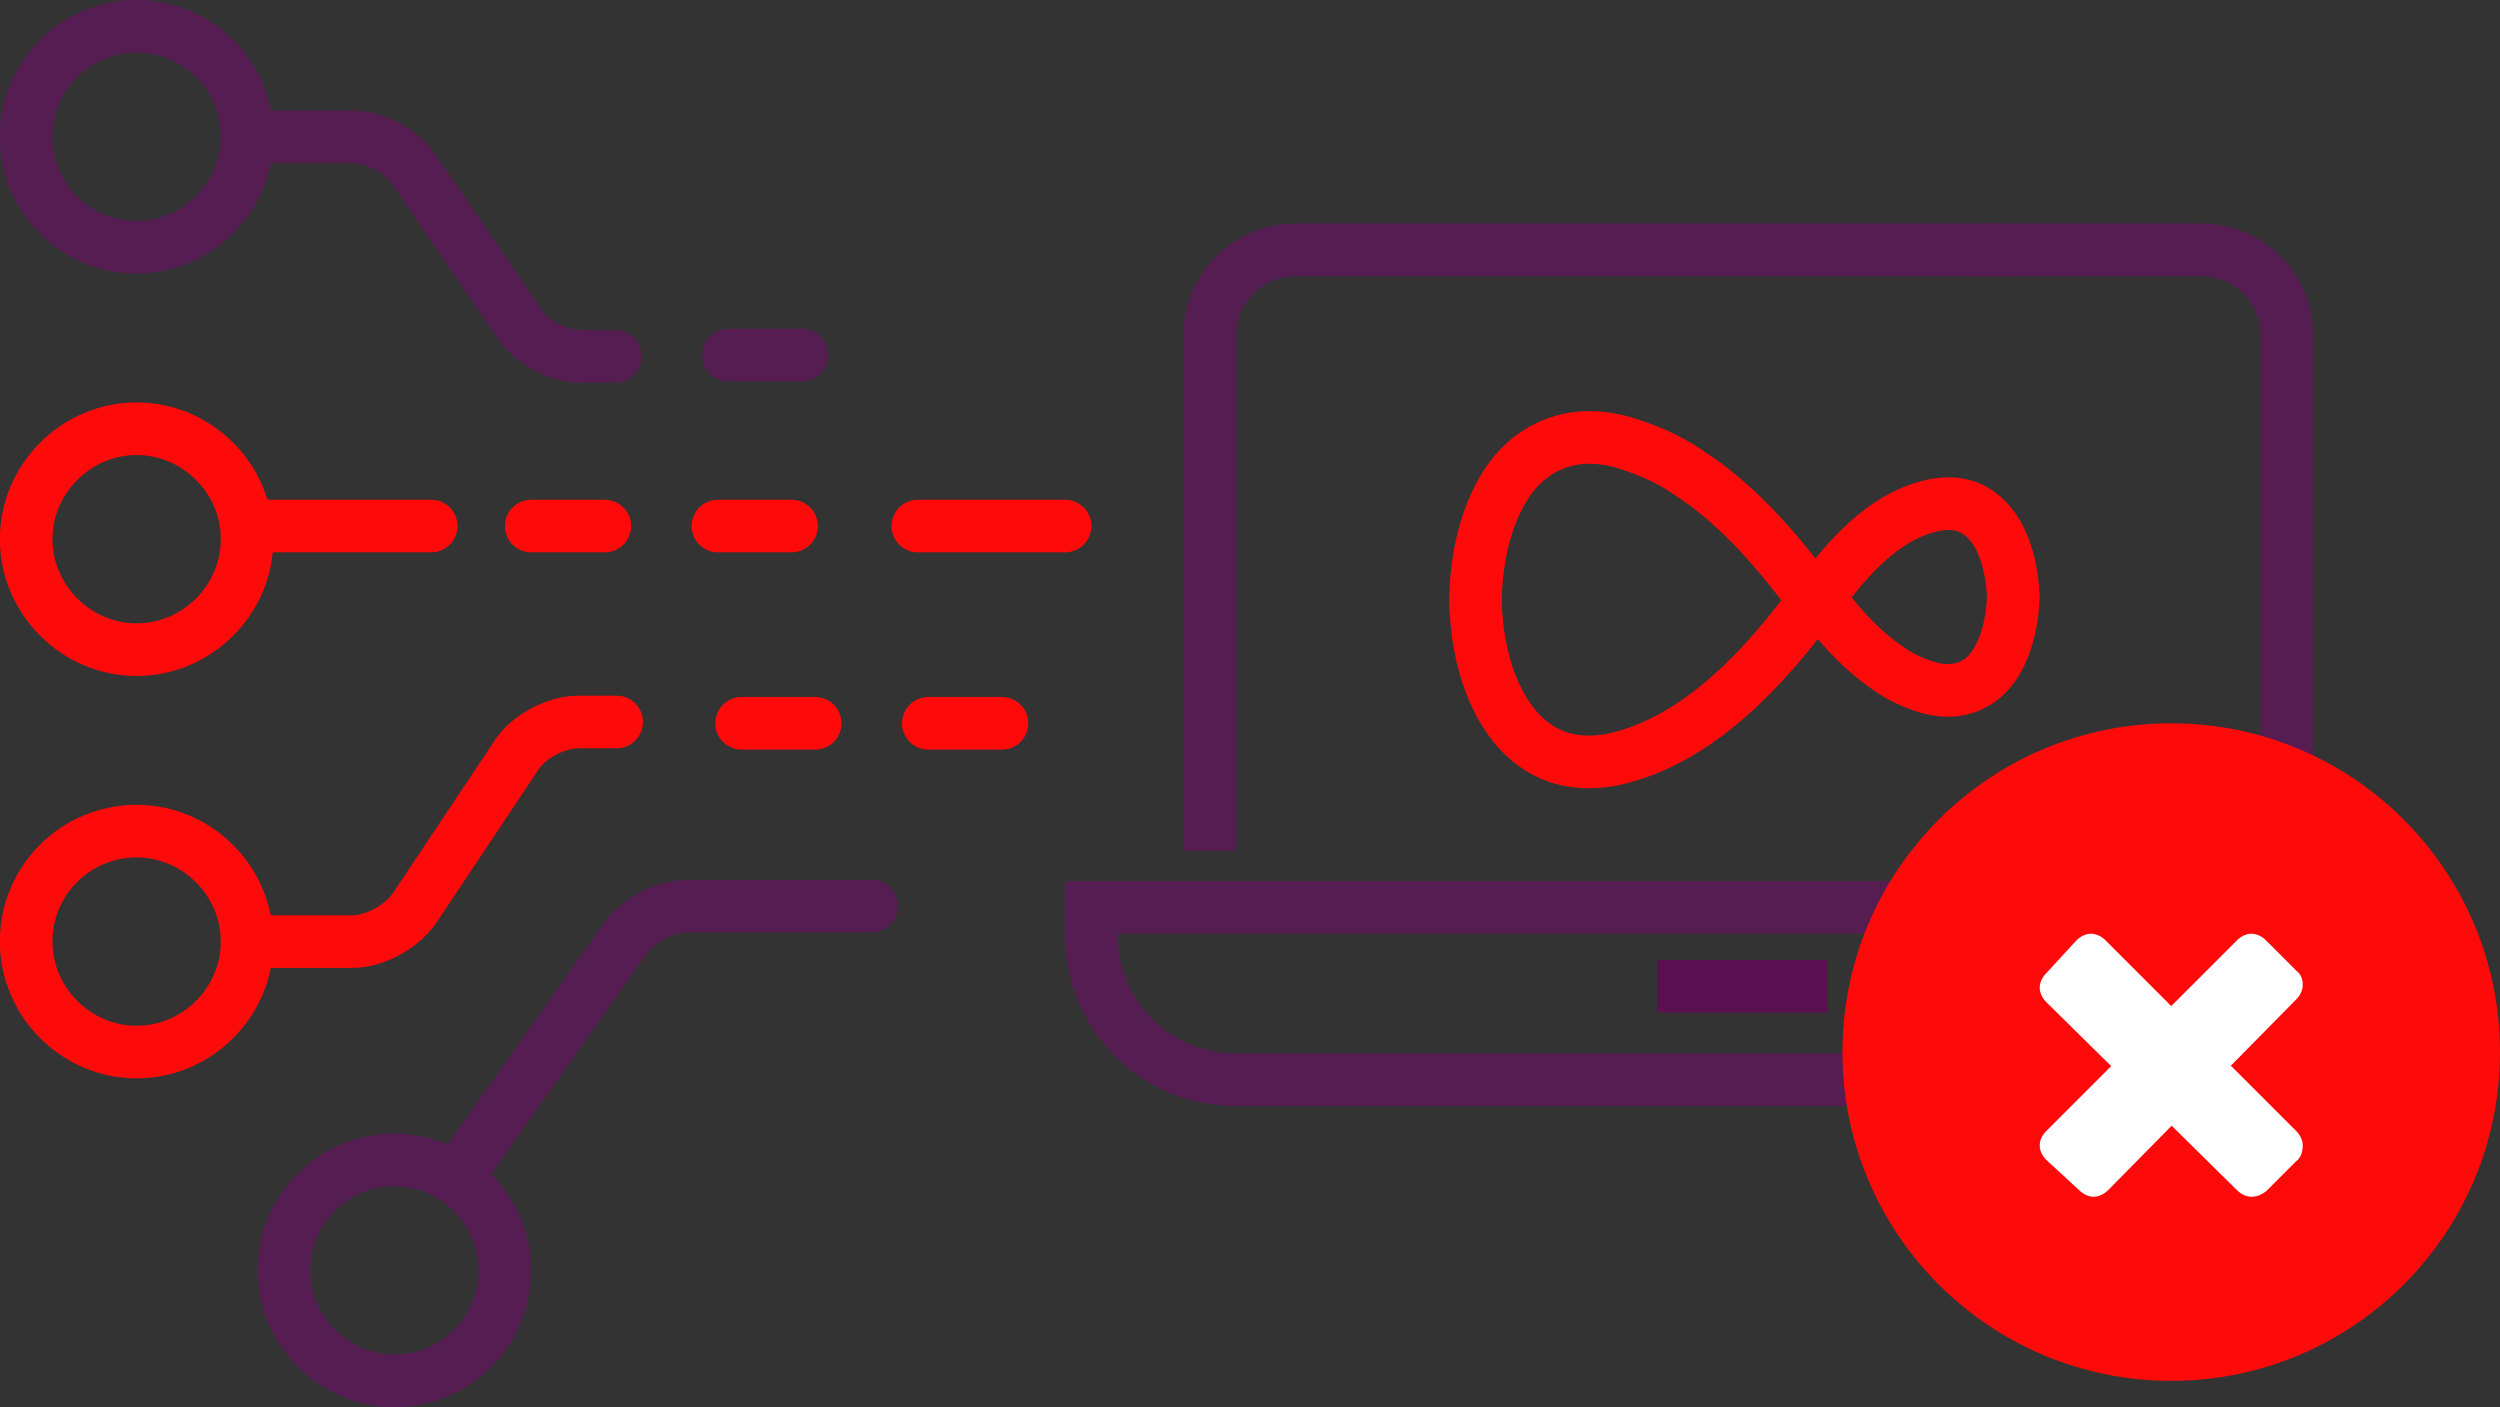 <?xml version="1.0" encoding="utf-8"?>
<!-- Generator: Adobe Illustrator 21.1.0, SVG Export Plug-In . SVG Version: 6.00 Build 0)  -->
<svg version="1.1" id="Layer_1" xmlns="http://www.w3.org/2000/svg" xmlns:xlink="http://www.w3.org/1999/xlink" x="0px" y="0px"
	 viewBox="0 0 190.1 107" style="enable-background:new 0 0 190.1 107;" xml:space="preserve">
<rect x="0" y="0" width="190.1" height="107" fill="#333333" stroke="none"/>
<style type="text/css">
	.st0{fill:none;stroke:#561D52;stroke-width:4;stroke-linecap:round;}
	.st1{fill:none;stroke:#FF0A0A;stroke-width:4;stroke-linecap:round;}
	.st2{fill:none;stroke:#561D52;stroke-width:4;}
	.st3{fill:none;stroke:#591152;stroke-width:4;}
	.st4{fill:none;stroke:#FF0A0A;stroke-width:4;}
	.st5{fill:#FF0A0A;}
	.st6{fill:#FFFFFF;}
</style>
<title>offline-mia</title>
<desc>Created with Sketch.</desc>
<g id="Icons">
	<g id="offline-mia">
		<g id="Group" transform="translate(6, 36)">
			<g id="Group-2">
				<g id="Group-34">
					<g id="Group-16-Copy-8" transform="translate(0.89, 0)">
						<path id="Stroke-1" class="st0" d="M11.9-25.6h8c1.7,0,3.8,1.1,4.7,2.5l8,11.7c0.9,1.4,3,2.5,4.7,2.5h2.6"/>
						<path id="Stroke-2" class="st1" d="M11.9,4h14"/>
						<path id="Stroke-3" class="st0" d="M11.9-25.6c0,4.6-3.8,8.4-8.4,8.4s-8.4-3.7-8.4-8.4S-1.1-34,3.5-34S11.9-30.3,11.9-25.6z"
							/>
						<path id="Stroke-5" class="st1" d="M11.9,35.6h8c1.7,0,3.7-1.1,4.7-2.5l7.8-11.7c0.9-1.4,3-2.5,4.7-2.5h2.9"/>
						<path id="Stroke-7" class="st1" d="M11.9,35.6c0-4.6-3.8-8.4-8.4-8.4s-8.4,3.7-8.4,8.4c0,4.6,3.8,8.4,8.4,8.4
							S11.9,40.2,11.9,35.6z"/>
						<path id="Stroke-9" class="st1" d="M11.9,5c0,4.6-3.8,8.4-8.4,8.4S-4.9,9.6-4.9,5s3.8-8.4,8.4-8.4S11.9,0.4,11.9,5z"/>
						<path id="Stroke-11" class="st0" d="M28.7,52.3l12-17c1-1.4,3.1-2.4,4.7-2.4h14"/>
						<path id="Stroke-13" class="st0" d="M31.5,60.6c0-4.6-3.8-8.4-8.4-8.4s-8.4,3.7-8.4,8.4c0,4.6,3.8,8.4,8.4,8.4
							S31.5,65.3,31.5,60.6z"/>
						<path id="Stroke-15" class="st1" d="M53.3,4h-5.6"/>
						<path id="Stroke-17" class="st1" d="M39.1,4h-5.6"/>
						<path id="Stroke-19" class="st0" d="M48.5-9h5.6"/>
						<path id="Stroke-21" class="st1" d="M49.5,19h5.6"/>
						<path id="Stroke-23" class="st1" d="M62.9,4h11.2"/>
						<path id="Stroke-25" class="st1" d="M63.7,19h5.6"/>
					</g>
					<path id="Stroke-1-Copy-6" class="st2" d="M144-17h17.4c3.6,0,6.5,2.9,6.5,6.5v39.2"/>
					<path id="Stroke-3-Copy-6" class="st2" d="M86,28.7v-39.2c0-3.6,2.9-6.5,6.5-6.5H147"/>
					<path id="Stroke-5-Copy-4" class="st2" d="M177,35.2V33H77v2.2c0,6,4.9,10.9,10.9,10.9h78.3C172.1,46.1,177,41.2,177,35.2z"/>
					<path id="Stroke-7-Copy-5" class="st3" d="M120,39h13"/>
					<g id="Group-16" transform="translate(110.89, 31)">
						<path id="Page-1-Copy" class="st4" d="M21-21.4L20.8-21C16-14.5,11.3-10.7,6.4-9.4c-2.7,0.7-5,0.3-6.8-1.1
							c-2.6-2-4.2-6-4.3-10.9c0.1-4.9,1.7-9,4.3-10.9c1.9-1.4,4.2-1.8,6.8-1.1c1.7,0.5,3.5,1.2,5.2,2.4c3.1,2,6.1,5.1,9.2,9.3
							L21-21.4z"/>
						<path id="Page-1-Copy-2" class="st4" d="M21.4-21.6l0.2-0.2c2.7-3.8,5.4-6,8.2-6.7c1.5-0.4,2.9-0.2,3.9,0.6
							c1.5,1.1,2.4,3.5,2.5,6.3c-0.1,2.8-1,5.2-2.5,6.3c-1.1,0.8-2.4,1-3.9,0.6c-1-0.3-2-0.7-3-1.4c-1.8-1.2-3.5-2.9-5.3-5.3
							L21.4-21.6z"/>
					</g>
				</g>
			</g>
			<g id="Group-2-Copy-5" transform="translate(139, 53)">
				<circle id="Oval" class="st5" cx="20.1" cy="-9" r="25"/>
				<g id="Group-11" transform="translate(15, 16)">
					<path id="_xF00C_-copy-23" class="st6" d="M15.1-30.1c0,0.4-0.2,0.8-0.5,1.1L0.3-14.5C0-14.2-0.4-14-0.8-14s-0.8-0.2-1.1-0.5
						l-2.5-2.3c-0.3-0.3-0.5-0.7-0.5-1.1s0.2-0.8,0.5-1.1l14.5-14.5c0.3-0.3,0.7-0.5,1.1-0.5c0.4,0,0.8,0.2,1.1,0.5l2.3,2.3
						C15-30.9,15.1-30.5,15.1-30.1z"/>
					<path id="_xF00C_-copy-24" class="st6" d="M11.2-14c-0.4,0-0.8-0.2-1.1-0.5L-4.4-28.8c-0.3-0.3-0.5-0.7-0.5-1.1
						s0.2-0.8,0.5-1.1l2.3-2.5C-1.8-33.8-1.4-34-1-34s0.8,0.2,1.1,0.5L14.6-19c0.3,0.3,0.5,0.7,0.5,1.1S15-17,14.6-16.7l-2.3,2.3
						C12-14.2,11.7-14,11.2-14z"/>
				</g>
			</g>
		</g>
	</g>
</g>
</svg>
